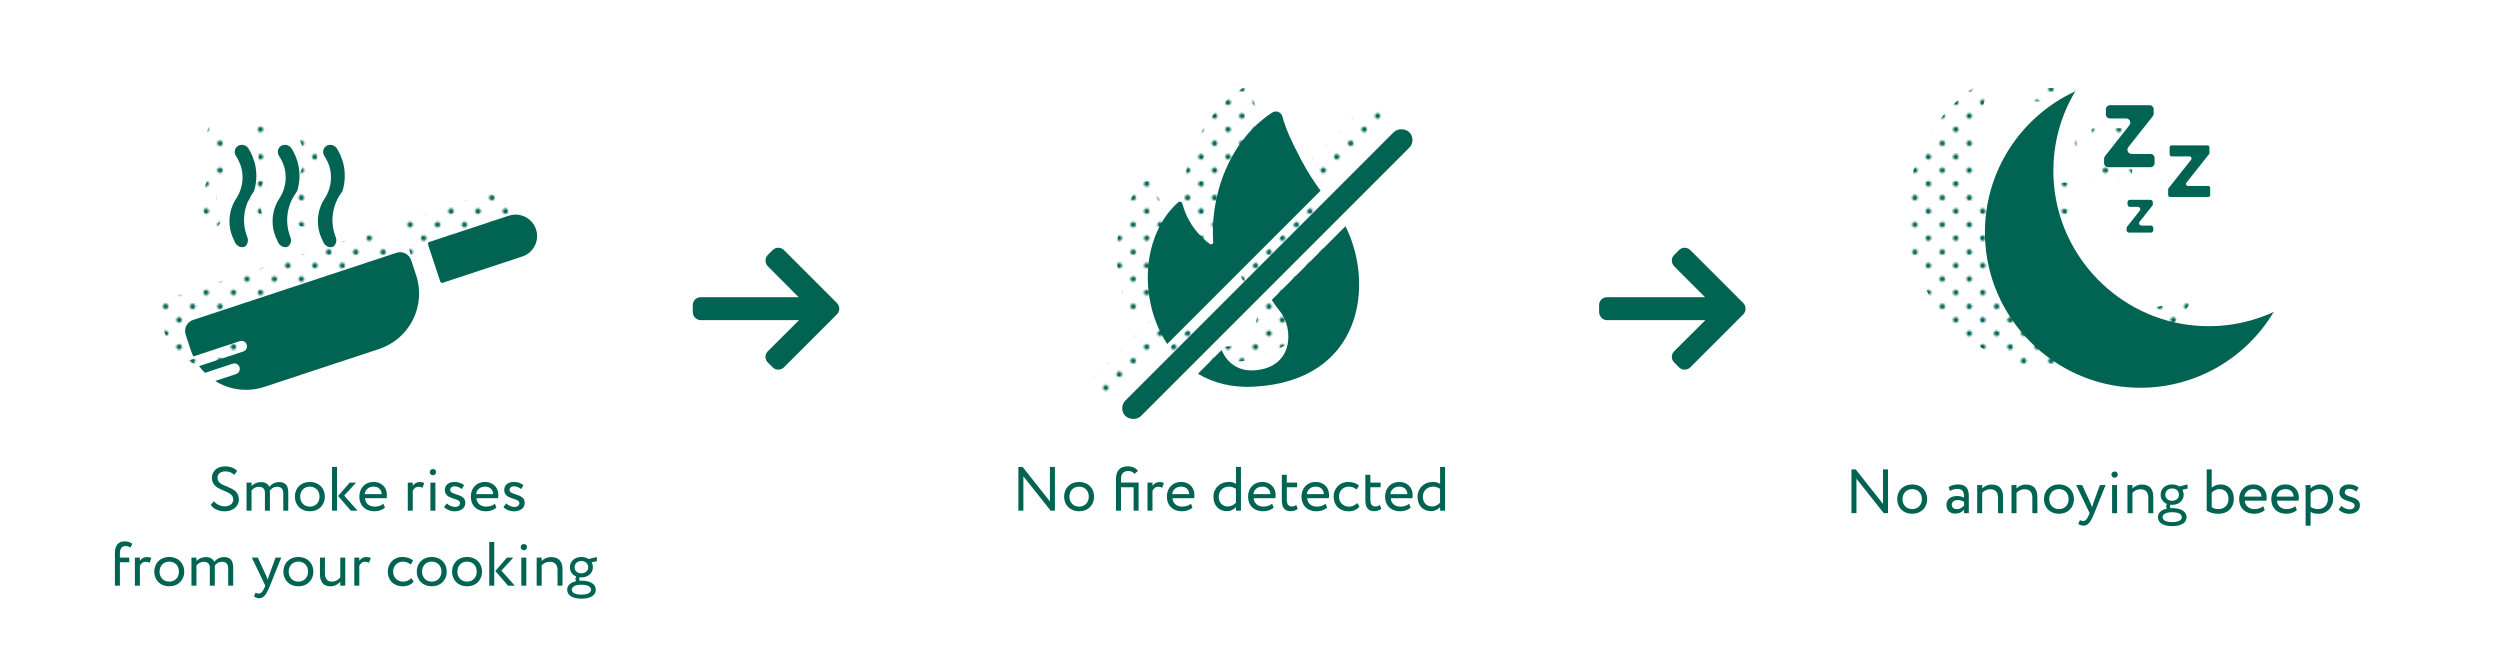 <?xml version="1.0" encoding="UTF-8"?>
<svg xmlns="http://www.w3.org/2000/svg" xmlns:xlink="http://www.w3.org/1999/xlink" viewBox="0 0 1000 267">
  <defs>
    <style>
      .cls-1 {
        fill: url(#Green-7);
      }

      .cls-2 {
        fill: url(#Green-2);
      }

      .cls-3 {
        fill: url(#Green-10);
      }

      .cls-4 {
        fill: none;
      }

      .cls-5 {
        fill: url(#Green-3);
      }

      .cls-6 {
        fill: url(#Green-8);
      }

      .cls-7 {
        fill: url(#Green-5);
      }

      .cls-8 {
        fill: url(#Green-9);
      }

      .cls-9 {
        fill: url(#Green-4);
      }

      .cls-10 {
        fill: #006555;
      }

      .cls-11 {
        fill: url(#Green-6);
      }

      .cls-12 {
        fill: url(#Green);
      }

      .cls-13 {
        fill: #016352;
      }
    </style>
    <pattern id="Green" x="0" y="0" width="28.8" height="28.8" patternTransform="translate(-1702.67 -1337.38) scale(.75)" patternUnits="userSpaceOnUse" viewBox="0 0 28.8 28.8">
      <g>
        <rect class="cls-4" width="28.8" height="28.8"/>
        <g>
          <path class="cls-10" d="M25.2,26.64c.8,0,1.44-.64,1.44-1.44s-.64-1.44-1.44-1.44-1.44.64-1.44,1.44.64,1.44,1.44,1.44Z"/>
          <path class="cls-10" d="M10.8,26.64c.8,0,1.44-.64,1.44-1.44s-.65-1.44-1.44-1.44-1.44.64-1.44,1.44.64,1.44,1.44,1.44Z"/>
          <path class="cls-10" d="M25.2,12.24c.8,0,1.44-.65,1.44-1.44s-.64-1.44-1.44-1.44-1.44.64-1.44,1.44.64,1.44,1.44,1.44Z"/>
          <path class="cls-10" d="M10.8,12.24c.8,0,1.44-.65,1.44-1.44s-.65-1.44-1.44-1.44-1.44.64-1.44,1.44.64,1.44,1.44,1.44Z"/>
          <path class="cls-10" d="M3.6,19.44c.79,0,1.44-.64,1.44-1.44s-.65-1.44-1.44-1.44-1.44.64-1.44,1.44.64,1.44,1.44,1.44Z"/>
          <path class="cls-10" d="M18,19.44c.79,0,1.44-.64,1.44-1.44s-.65-1.44-1.44-1.44-1.44.64-1.44,1.44.64,1.44,1.44,1.44Z"/>
          <path class="cls-10" d="M3.6,5.04c.79,0,1.44-.64,1.44-1.44s-.65-1.44-1.44-1.44-1.44.64-1.44,1.44.64,1.44,1.44,1.44Z"/>
          <path class="cls-10" d="M18,5.04c.79,0,1.44-.64,1.44-1.44s-.65-1.44-1.44-1.44-1.44.64-1.44,1.44.64,1.44,1.44,1.44Z"/>
        </g>
      </g>
    </pattern>
    <pattern id="Green-2" data-name="Green" patternTransform="translate(-1705.29 -1337.38) scale(.75)" xlink:href="#Green"/>
    <pattern id="Green-3" data-name="Green" patternTransform="translate(-1705.29 -1337.38) scale(.75)" xlink:href="#Green"/>
    <pattern id="Green-4" data-name="Green" patternTransform="translate(-1705.29 -1337.38) scale(.75)" xlink:href="#Green"/>
    <pattern id="Green-5" data-name="Green" patternTransform="translate(-1705.29 -1337.38) scale(.75)" xlink:href="#Green"/>
    <pattern id="Green-6" data-name="Green" patternTransform="translate(-1719.94 -1337.38) scale(.75)" xlink:href="#Green"/>
    <pattern id="Green-7" data-name="Green" patternTransform="translate(-1719.94 -1337.38) scale(.75)" xlink:href="#Green"/>
    <pattern id="Green-8" data-name="Green" patternTransform="translate(-1719.94 -1337.38) scale(.75)" xlink:href="#Green"/>
    <pattern id="Green-9" data-name="Green" patternTransform="translate(-1719.94 -1337.38) scale(.75)" xlink:href="#Green"/>
    <pattern id="Green-10" data-name="Green" patternTransform="translate(-1719.94 -1337.38) scale(.75)" xlink:href="#Green"/>
  </defs>
  <g id="text">
    <g>
      <path class="cls-13" d="M84.76,191.11c0-2.52,1.95-4.57,5.27-4.57,2.02,0,3.82.73,4.82,1.83l-1.15,1.6c-.92-.92-2.02-1.42-3.55-1.42-1.95,0-3.15,1.02-3.15,2.57,0,4.32,8.55,2.7,8.55,8.67,0,2.87-2.52,4.75-5.7,4.75-2.15,0-4.65-.97-5.52-2.62l1.23-1.45c1.02,1.35,2.85,2.07,4.32,2.07,1.82,0,3.42-.95,3.42-2.72,0-4.27-8.55-2.9-8.55-8.7Z"/>
      <path class="cls-13" d="M115.31,204.28h-2v-6.82c0-1.85-.8-2.75-2.42-2.75-1.35,0-2.42.7-2.95,1.62.03.2.03.55.03.8v7.15h-2v-7.25c0-1.38-.83-2.32-2.4-2.32-1.3,0-2.37.7-2.95,1.52v8.05h-2v-11.25h2v1.42c.83-.98,2.27-1.62,3.72-1.62,1.75,0,2.97.77,3.4,1.95.8-1.15,2.25-1.95,3.95-1.95,2.07,0,3.62,1,3.62,4.07v7.37Z"/>
      <path class="cls-13" d="M123.94,192.78c3.6,0,6,2.5,6,5.87s-2.4,5.87-6,5.87-6-2.5-6-5.87,2.4-5.87,6-5.87ZM123.94,202.65c2.25,0,3.87-1.6,3.87-4s-1.62-4-3.87-4-3.87,1.62-3.87,4,1.62,4,3.87,4Z"/>
      <path class="cls-13" d="M132.81,186.78h2v17.5h-2v-17.5ZM137.66,198.25l5.37,6.02h-2.72l-5.07-5.87,4.65-5.37h2.55l-4.77,5.22Z"/>
      <path class="cls-13" d="M153.98,203.05c-1.1,1-2.72,1.47-4.22,1.47-3.65,0-6.02-2.32-6.02-5.87,0-3.27,2.1-5.87,5.8-5.87,2.9,0,5.22,2.05,5.22,5.15,0,.55-.05,1-.12,1.35h-8.65c.17,2.12,1.72,3.37,3.92,3.37,1.45,0,2.72-.5,3.45-1.17l.62,1.58ZM145.86,197.65h6.82c-.1-1.85-1.3-3-3.25-3-2.05,0-3.35,1.28-3.57,3Z"/>
      <path class="cls-13" d="M163.11,193.03h2v1.32c.58-.85,1.4-1.52,2.82-1.52.92,0,1.37.15,1.75.42l-.7,1.88c-.55-.33-.85-.42-1.52-.42-1.3,0-1.92.77-2.35,1.6v7.97h-2v-11.25Z"/>
      <path class="cls-13" d="M173.21,187.61c.62,0,1.22.47,1.22,1.2,0,.83-.6,1.3-1.22,1.3-.7,0-1.3-.47-1.3-1.3,0-.72.6-1.2,1.3-1.2ZM172.16,193.03h2v11.25h-2v-11.25Z"/>
      <path class="cls-13" d="M177.94,195.95c0-1.97,1.6-3.17,3.82-3.17,1.85,0,3.2.67,3.87,1.32l-.95,1.53c-.67-.6-1.65-1.1-2.82-1.1s-1.8.65-1.8,1.4c0,2.37,6.07,1.25,6.07,5.2,0,2.38-2.1,3.4-4.35,3.4-1.82,0-3.62-.95-4.15-1.75l1.12-1.42c.65.75,2.12,1.42,3.25,1.42,1.05,0,2-.52,2-1.55,0-2.27-6.07-1.15-6.07-5.27Z"/>
      <path class="cls-13" d="M198.56,203.05c-1.1,1-2.72,1.47-4.22,1.47-3.65,0-6.02-2.32-6.02-5.87,0-3.27,2.1-5.87,5.8-5.87,2.9,0,5.22,2.05,5.22,5.15,0,.55-.05,1-.12,1.35h-8.65c.17,2.12,1.72,3.37,3.92,3.37,1.45,0,2.72-.5,3.45-1.17l.62,1.58ZM190.44,197.65h6.82c-.1-1.85-1.3-3-3.25-3-2.05,0-3.35,1.28-3.57,3Z"/>
      <path class="cls-13" d="M201.69,195.95c0-1.97,1.6-3.17,3.82-3.17,1.85,0,3.2.67,3.87,1.32l-.95,1.53c-.67-.6-1.65-1.1-2.82-1.1s-1.8.65-1.8,1.4c0,2.37,6.07,1.25,6.07,5.2,0,2.38-2.1,3.4-4.35,3.4-1.82,0-3.62-.95-4.15-1.75l1.12-1.42c.65.75,2.12,1.42,3.25,1.42,1.05,0,2-.52,2-1.55,0-2.27-6.07-1.15-6.07-5.27Z"/>
      <path class="cls-13" d="M45.95,221.21c0-3.12,1.45-4.67,3.95-4.67,1.35,0,2.42.45,3,1l-.7,1.52c-.47-.4-1.12-.65-1.97-.65-1.42,0-2.27.92-2.27,3.02v1.6h3.75v1.87h-3.75v9.37h-2v-13.07Z"/>
      <path class="cls-13" d="M53.95,223.03h2v1.32c.58-.85,1.4-1.52,2.82-1.52.92,0,1.37.15,1.75.42l-.7,1.88c-.55-.33-.85-.42-1.52-.42-1.3,0-1.92.77-2.35,1.6v7.97h-2v-11.25Z"/>
      <path class="cls-13" d="M67.7,222.78c3.6,0,6,2.5,6,5.87s-2.4,5.87-6,5.87-6-2.5-6-5.87,2.4-5.87,6-5.87ZM67.7,232.65c2.25,0,3.87-1.6,3.87-4s-1.62-4-3.87-4-3.87,1.62-3.87,4,1.62,4,3.87,4Z"/>
      <path class="cls-13" d="M93.27,234.28h-2v-6.82c0-1.85-.8-2.75-2.42-2.75-1.35,0-2.42.7-2.95,1.62.03.2.03.55.03.8v7.15h-2v-7.25c0-1.38-.83-2.32-2.4-2.32-1.3,0-2.37.7-2.95,1.52v8.05h-2v-11.25h2v1.42c.82-.98,2.27-1.62,3.72-1.62,1.75,0,2.97.77,3.4,1.95.8-1.15,2.25-1.95,3.95-1.95,2.07,0,3.62,1,3.62,4.07v7.37Z"/>
      <path class="cls-13" d="M108,234.28c-1.65,4.02-2.7,5-4.3,5-.85,0-1.52-.3-2.12-.7l.65-1.52c.38.17.8.38,1.25.38.95,0,1.65-.75,2.4-2.55l.25-.6-5.4-11.25h2.4l3.3,7.15c.25.57.45,1.12.67,1.7.15-.55.32-1.12.52-1.72l2.6-7.12h2.27l-4.5,11.25Z"/>
      <path class="cls-13" d="M119.35,222.78c3.6,0,6,2.5,6,5.87s-2.4,5.87-6,5.87-6-2.5-6-5.87,2.4-5.87,6-5.87ZM119.35,232.65c2.25,0,3.87-1.6,3.87-4s-1.62-4-3.87-4-3.87,1.62-3.87,4,1.62,4,3.87,4Z"/>
      <path class="cls-13" d="M138.1,234.28h-2v-1.6c-.77.95-2.2,1.85-3.97,1.85-2.5,0-4.15-1.5-4.15-4.8v-6.7h2v6.25c0,2.12.85,3.37,2.9,3.37,1.3,0,2.52-.77,3.22-1.67v-7.95h2v11.25Z"/>
      <path class="cls-13" d="M141.72,223.03h2v1.32c.57-.85,1.4-1.52,2.82-1.52.92,0,1.37.15,1.75.42l-.7,1.88c-.55-.33-.85-.42-1.52-.42-1.3,0-1.92.77-2.35,1.6v7.97h-2v-11.25Z"/>
      <path class="cls-13" d="M165.45,232.65c-.95,1.23-2.6,1.88-4.32,1.88-3.57,0-6.02-2.32-6.02-5.87,0-3.27,2.4-5.87,5.7-5.87,1.8,0,3.37.42,4.42,1.47l-.92,1.57c-.95-.87-2.05-1.17-3.22-1.17-2.02,0-3.85,1.62-3.85,4s1.82,4,4.05,4c1.35,0,2.47-.6,3.22-1.45l.95,1.45Z"/>
      <path class="cls-13" d="M172.7,222.78c3.6,0,6,2.5,6,5.87s-2.4,5.87-6,5.87-6-2.5-6-5.87,2.4-5.87,6-5.87ZM172.7,232.65c2.25,0,3.87-1.6,3.87-4s-1.62-4-3.87-4-3.87,1.62-3.87,4,1.62,4,3.87,4Z"/>
      <path class="cls-13" d="M186.82,222.78c3.6,0,6,2.5,6,5.87s-2.4,5.87-6,5.87-6-2.5-6-5.87,2.4-5.87,6-5.87ZM186.82,232.65c2.25,0,3.87-1.6,3.87-4s-1.62-4-3.87-4-3.87,1.62-3.87,4,1.62,4,3.87,4Z"/>
      <path class="cls-13" d="M195.7,216.78h2v17.5h-2v-17.5ZM200.55,228.25l5.37,6.02h-2.72l-5.07-5.87,4.65-5.37h2.55l-4.77,5.22Z"/>
      <path class="cls-13" d="M209.57,217.61c.62,0,1.23.47,1.23,1.2,0,.83-.6,1.3-1.23,1.3-.7,0-1.3-.47-1.3-1.3,0-.72.6-1.2,1.3-1.2ZM208.52,223.03h2v11.25h-2v-11.25Z"/>
      <path class="cls-13" d="M214.67,223.03h2v1.37c.77-.85,2.2-1.57,3.67-1.57,2.92,0,4.67,1.42,4.67,4.95v6.5h-2v-6.12c0-2.35-1.07-3.45-3.17-3.45-1.27,0-2.45.62-3.17,1.45v8.12h-2v-11.25Z"/>
      <path class="cls-13" d="M230.45,232.48c-.2-.25-.27-.6-.27-.92,0-.35.1-.7.3-.95-1.6-.65-2.52-2.05-2.52-3.7,0-2.25,1.77-4.12,4.6-4.12,1.1,0,2.07.3,2.85.82l3.3-.8.05,1.62-2.12.53c.35.57.52,1.25.52,1.95,0,2.25-1.82,4.05-4.6,4.05-.25,0-.5,0-.75-.03-.1.2-.12.43-.12.62,0,.28.08.55.23.75.22,0,.45-.02.67-.02,3.27,0,5.72,1.17,5.72,3.62s-2.45,3.57-5.72,3.57-5.72-1.12-5.72-3.57c0-1.83,1.45-2.97,3.6-3.42ZM232.57,237.85c2.32,0,3.85-.67,3.85-1.95s-1.45-2-3.85-2-3.85.75-3.85,2,1.52,1.95,3.85,1.95ZM232.55,229.33c1.57,0,2.72-.97,2.72-2.42s-1.05-2.5-2.72-2.5-2.72,1.1-2.72,2.5,1.07,2.42,2.72,2.42Z"/>
    </g>
    <g>
      <path class="cls-13" d="M420.27,204.28l-10.92-13.75v13.75h-2v-17.5h1.7l10.92,13.8v-13.8h2v17.5h-1.7Z"/>
      <path class="cls-13" d="M431.64,192.78c3.6,0,6,2.5,6,5.87s-2.4,5.87-6,5.87-6-2.5-6-5.87,2.4-5.87,6-5.87ZM431.64,202.65c2.25,0,3.87-1.6,3.87-4s-1.62-4-3.87-4-3.87,1.62-3.87,4,1.62,4,3.87,4Z"/>
      <path class="cls-13" d="M453.44,194.9h-5.05v9.37h-2v-12.77c0-3.42,1.87-4.97,4.7-4.97,2.22,0,3.42.92,4.12,1.85l-1.45,1.17c-.48-.62-1.23-1.15-2.35-1.15-1.92,0-3.02.92-3.02,3.32v1.3h7.05v11.25h-2v-9.37Z"/>
      <path class="cls-13" d="M458.99,193.03h2v1.32c.57-.85,1.4-1.52,2.82-1.52.92,0,1.37.15,1.75.42l-.7,1.88c-.55-.33-.85-.42-1.52-.42-1.3,0-1.92.77-2.35,1.6v7.97h-2v-11.25Z"/>
      <path class="cls-13" d="M476.99,203.05c-1.1,1-2.72,1.47-4.22,1.47-3.65,0-6.02-2.32-6.02-5.87,0-3.27,2.1-5.87,5.8-5.87,2.9,0,5.22,2.05,5.22,5.15,0,.55-.05,1-.12,1.35h-8.65c.17,2.12,1.72,3.37,3.92,3.37,1.45,0,2.72-.5,3.45-1.17l.62,1.58ZM468.87,197.65h6.82c-.1-1.85-1.3-3-3.25-3-2.05,0-3.35,1.28-3.57,3Z"/>
      <path class="cls-13" d="M494.37,202.85c-.82.9-2.05,1.62-3.57,1.62-3.3,0-5.42-2.27-5.42-5.75s2.6-5.95,6.15-5.95c1.2,0,2.07.25,2.85.8v-6.8h2v17.5h-2v-1.42ZM494.37,201.1v-5.57c-.95-.6-1.85-.88-2.77-.88-2.22,0-4.1,1.55-4.1,4.02s1.57,3.92,3.67,3.92c1.3,0,2.5-.72,3.2-1.5Z"/>
      <path class="cls-13" d="M509.47,203.05c-1.1,1-2.72,1.47-4.22,1.47-3.65,0-6.02-2.32-6.02-5.87,0-3.27,2.1-5.87,5.8-5.87,2.9,0,5.22,2.05,5.22,5.15,0,.55-.05,1-.12,1.35h-8.65c.17,2.12,1.72,3.37,3.92,3.37,1.45,0,2.72-.5,3.45-1.17l.62,1.58ZM501.34,197.65h6.82c-.1-1.85-1.3-3-3.25-3-2.05,0-3.35,1.28-3.57,3Z"/>
      <path class="cls-13" d="M512.72,189.91h2v3.12h4.12v1.87h-4.12v4.9c0,1.77.58,2.8,2,2.8.77,0,1.37-.32,1.77-.62l.62,1.55c-.6.5-1.62.95-2.87.95-2.52,0-3.52-1.6-3.52-4.47v-10.1Z"/>
      <path class="cls-13" d="M530.84,203.05c-1.1,1-2.72,1.47-4.22,1.47-3.65,0-6.02-2.32-6.02-5.87,0-3.27,2.1-5.87,5.8-5.87,2.9,0,5.22,2.05,5.22,5.15,0,.55-.05,1-.12,1.35h-8.65c.18,2.12,1.72,3.37,3.92,3.37,1.45,0,2.72-.5,3.45-1.17l.62,1.58ZM522.72,197.65h6.82c-.1-1.85-1.3-3-3.25-3-2.05,0-3.35,1.28-3.57,3Z"/>
      <path class="cls-13" d="M543.79,202.65c-.95,1.23-2.6,1.88-4.32,1.88-3.57,0-6.02-2.32-6.02-5.87,0-3.27,2.4-5.87,5.7-5.87,1.8,0,3.37.42,4.42,1.47l-.92,1.57c-.95-.87-2.05-1.17-3.22-1.17-2.02,0-3.85,1.62-3.85,4s1.83,4,4.05,4c1.35,0,2.47-.6,3.22-1.45l.95,1.45Z"/>
      <path class="cls-13" d="M546.14,189.91h2v3.12h4.12v1.87h-4.12v4.9c0,1.77.58,2.8,2,2.8.77,0,1.37-.32,1.77-.62l.62,1.55c-.6.5-1.62.95-2.87.95-2.52,0-3.52-1.6-3.52-4.47v-10.1Z"/>
      <path class="cls-13" d="M564.27,203.05c-1.1,1-2.72,1.47-4.22,1.47-3.65,0-6.02-2.32-6.02-5.87,0-3.27,2.1-5.87,5.8-5.87,2.9,0,5.22,2.05,5.22,5.15,0,.55-.05,1-.12,1.35h-8.65c.18,2.12,1.72,3.37,3.92,3.37,1.45,0,2.72-.5,3.45-1.17l.62,1.58ZM556.14,197.65h6.82c-.1-1.85-1.3-3-3.25-3-2.05,0-3.35,1.28-3.57,3Z"/>
      <path class="cls-13" d="M576.02,202.85c-.83.9-2.05,1.62-3.57,1.62-3.3,0-5.42-2.27-5.42-5.75s2.6-5.95,6.15-5.95c1.2,0,2.07.25,2.85.8v-6.8h2v17.5h-2v-1.42ZM576.02,201.1v-5.57c-.95-.6-1.85-.88-2.77-.88-2.22,0-4.1,1.55-4.1,4.02s1.58,3.92,3.67,3.92c1.3,0,2.5-.72,3.2-1.5Z"/>
    </g>
    <g>
      <path class="cls-13" d="M753.5,205.26l-10.92-13.75v13.75h-2v-17.5h1.7l10.92,13.8v-13.8h2v17.5h-1.7Z"/>
      <path class="cls-13" d="M764.88,193.77c3.6,0,6,2.5,6,5.87s-2.4,5.87-6,5.87-6-2.5-6-5.87,2.4-5.87,6-5.87ZM764.88,203.64c2.25,0,3.87-1.6,3.87-4s-1.62-4-3.87-4-3.87,1.62-3.87,4,1.62,4,3.87,4Z"/>
      <path class="cls-13" d="M779.45,194.79c1-.62,2.35-1.02,3.75-1.02,3.2,0,4.32,1.67,4.32,4.6v6.9h-1.9v-1.45c-.67.85-1.75,1.62-3.6,1.62-2.05,0-3.45-1.3-3.45-3.47,0-2.3,1.82-3.57,4.25-3.57.87,0,2.05.17,2.8.72,0-2.1-.33-3.55-2.55-3.55-1.38,0-2.2.35-3.1.82l-.52-1.6ZM785.63,202.19v-1.42c-.7-.5-1.55-.75-2.52-.75-1.2,0-2.4.55-2.4,1.85,0,1.08.72,1.77,2.02,1.77,1.47,0,2.33-.77,2.9-1.45Z"/>
      <path class="cls-13" d="M790.88,194.02h2v1.37c.78-.85,2.2-1.57,3.67-1.57,2.92,0,4.67,1.42,4.67,4.95v6.5h-2v-6.12c0-2.35-1.07-3.45-3.17-3.45-1.28,0-2.45.62-3.17,1.45v8.12h-2v-11.25Z"/>
      <path class="cls-13" d="M804.6,194.02h2v1.37c.78-.85,2.2-1.57,3.67-1.57,2.92,0,4.67,1.42,4.67,4.95v6.5h-2v-6.12c0-2.35-1.07-3.45-3.17-3.45-1.28,0-2.45.62-3.17,1.45v8.12h-2v-11.25Z"/>
      <path class="cls-13" d="M823.58,193.77c3.6,0,6,2.5,6,5.87s-2.4,5.87-6,5.87-6-2.5-6-5.87,2.4-5.87,6-5.87ZM823.58,203.64c2.25,0,3.87-1.6,3.87-4s-1.62-4-3.87-4-3.87,1.62-3.87,4,1.62,4,3.87,4Z"/>
      <path class="cls-13" d="M837.73,205.26c-1.65,4.02-2.7,5-4.3,5-.85,0-1.53-.3-2.12-.7l.65-1.52c.37.17.8.38,1.25.38.95,0,1.65-.75,2.4-2.55l.25-.6-5.4-11.25h2.4l3.3,7.15c.25.57.45,1.12.67,1.7.15-.55.33-1.12.53-1.72l2.6-7.12h2.27l-4.5,11.25Z"/>
      <path class="cls-13" d="M845.88,188.59c.62,0,1.22.47,1.22,1.2,0,.83-.6,1.3-1.22,1.3-.7,0-1.3-.47-1.3-1.3,0-.72.6-1.2,1.3-1.2ZM844.83,194.02h2v11.25h-2v-11.25Z"/>
      <path class="cls-13" d="M850.98,194.02h2v1.37c.78-.85,2.2-1.57,3.67-1.57,2.92,0,4.67,1.42,4.67,4.95v6.5h-2v-6.12c0-2.35-1.07-3.45-3.17-3.45-1.28,0-2.45.62-3.17,1.45v8.12h-2v-11.25Z"/>
      <path class="cls-13" d="M866.75,203.46c-.2-.25-.27-.6-.27-.92,0-.35.1-.7.3-.95-1.6-.65-2.52-2.05-2.52-3.7,0-2.25,1.77-4.12,4.6-4.12,1.1,0,2.08.3,2.85.82l3.3-.8.05,1.62-2.12.53c.35.57.53,1.25.53,1.95,0,2.25-1.83,4.05-4.6,4.05-.25,0-.5,0-.75-.03-.1.2-.12.43-.12.62,0,.28.07.55.22.75.22,0,.45-.02.67-.02,3.27,0,5.72,1.17,5.72,3.62s-2.45,3.57-5.72,3.57-5.72-1.12-5.72-3.57c0-1.83,1.45-2.97,3.6-3.42ZM868.88,208.84c2.32,0,3.85-.67,3.85-1.95s-1.45-2-3.85-2-3.85.75-3.85,2,1.53,1.95,3.85,1.95ZM868.85,200.31c1.58,0,2.72-.97,2.72-2.42s-1.05-2.5-2.72-2.5-2.72,1.1-2.72,2.5,1.07,2.42,2.72,2.42Z"/>
      <path class="cls-13" d="M882.68,187.77h2v7.32c.8-.72,2.15-1.32,3.5-1.32,3.35,0,5.35,2.37,5.35,5.7,0,3.7-2.47,6.05-6.25,6.05-1.8,0-3.52-.53-4.6-1.3v-16.45ZM884.68,197.09v5.77c.9.6,1.72.77,2.7.77,2.27,0,4.02-1.5,4.02-4.02s-1.5-3.97-3.67-3.97c-1.3,0-2.5.75-3.05,1.45Z"/>
      <path class="cls-13" d="M905.9,204.04c-1.1,1-2.72,1.47-4.22,1.47-3.65,0-6.02-2.32-6.02-5.87,0-3.27,2.1-5.87,5.8-5.87,2.9,0,5.22,2.05,5.22,5.15,0,.55-.05,1-.12,1.35h-8.65c.18,2.12,1.72,3.37,3.92,3.37,1.45,0,2.72-.5,3.45-1.17l.62,1.58ZM897.77,198.64h6.82c-.1-1.85-1.3-3-3.25-3-2.05,0-3.35,1.28-3.57,3Z"/>
      <path class="cls-13" d="M918.75,204.04c-1.1,1-2.72,1.47-4.22,1.47-3.65,0-6.02-2.32-6.02-5.87,0-3.27,2.1-5.87,5.8-5.87,2.9,0,5.22,2.05,5.22,5.15,0,.55-.05,1-.12,1.35h-8.65c.18,2.12,1.72,3.37,3.92,3.37,1.45,0,2.72-.5,3.45-1.17l.62,1.58ZM910.63,198.64h6.82c-.1-1.85-1.3-3-3.25-3-2.05,0-3.35,1.28-3.57,3Z"/>
      <path class="cls-13" d="M922.25,194.02h2v1.32c.78-.9,2.27-1.57,3.82-1.57,3.2,0,5.2,2.37,5.2,5.7s-2.33,6.05-5.85,6.05c-1.2,0-2.38-.25-3.17-.77v5.52h-2v-16.25ZM924.25,197.19v5.57c1,.67,1.92.87,3,.87,2.4,0,3.9-1.72,3.9-4.1s-1.32-3.9-3.65-3.9c-1.32,0-2.55.67-3.25,1.55Z"/>
      <path class="cls-13" d="M935.78,196.94c0-1.97,1.6-3.17,3.82-3.17,1.85,0,3.2.67,3.87,1.32l-.95,1.53c-.67-.6-1.65-1.1-2.82-1.1s-1.8.65-1.8,1.4c0,2.37,6.07,1.25,6.07,5.2,0,2.38-2.1,3.4-4.35,3.4-1.82,0-3.62-.95-4.15-1.75l1.12-1.42c.65.75,2.12,1.42,3.25,1.42,1.05,0,2-.52,2-1.55,0-2.27-6.07-1.15-6.07-5.27Z"/>
    </g>
  </g>
  <g id="icons_dots">
    <g>
      <path class="cls-12" d="M551.21,49.73l-107.3,107.3c-1.72,1.72-4.51,1.72-6.23,0h0c-1.72-1.72-1.72-4.51,0-6.23l107.3-107.3c1.72-1.72,4.51-1.72,6.23,0h0c1.72,1.72,1.72,4.51,0,6.23Z"/>
      <g>
        <path class="cls-12" d="M515.73,66.88c-2.54-3.45-5.08-7.23-7.83-12.47-3.88-7.38-6.22-12.53-7.42-17.15-.47-1.82-2.59-2.62-4.16-1.58-4.59,3.05-10.81,8.24-16,17.6-7.61,13.72-8.04,27.89-7.52,34.17.06.74-.77,1.21-1.36.77-1.83-1.35-4.01-3.28-6.03-5.95-2.86-3.78-4.26-7.55-4.97-10.23-.2-.74-1.1-1-1.66-.5-14.84,13.27-15.85,39.36-4.39,56.7l61.36-61.36Z"/>
        <path class="cls-12" d="M496.22,110.6c1.15,1.87,2.22,3.16,3.4,4.73,5.41,6.81,5.41,22.6-10.68,23.46-6.47.35-10.79-3.36-12.77-8.13l-9.49,9.49c6.11,3.64,13.58,5.64,22.36,5.17,43.89-2.35,48.21-41.41,36.65-64.18l-29.47,29.47Z"/>
      </g>
    </g>
    <g>
      <path class="cls-2" d="M846.55,123.36c-30.18-2.73-54.24-27.38-56.26-57.61-.89-13.23,2.38-25.65,8.62-36.08-21.7,10.01-36.66,32.15-36.13,57.74.67,32.93,27.45,59.92,60.38,60.82,23.42.64,44.01-11.68,55.13-30.31-9.52,4.39-20.34,6.47-31.73,5.44Z"/>
      <path class="cls-5" d="M812.79,35.23h15.79c.93,0,1.68.75,1.68,1.68v1.71c0,.38-.13.75-.36,1.04l-9.78,12.35c-.87,1.1-.09,2.72,1.32,2.72h7.51c.93,0,1.68.75,1.68,1.68v1.96c0,.93-.75,1.68-1.68,1.68h-16.85c-.93,0-1.68-.75-1.68-1.68v-1.71c0-.38.13-.74.36-1.04l9.76-12.35c.87-1.1.09-2.72-1.32-2.72h-6.41c-.93,0-1.68-.75-1.68-1.68v-1.96c0-.93.75-1.68,1.68-1.68Z"/>
      <path class="cls-9" d="M837.44,51.31h14.34c.44,0,.79.36.79.79v2.23c0,.18-.06.35-.17.49l-9.05,11.42c-.41.52-.04,1.29.62,1.29h8.1c.44,0,.79.36.79.79v2.84c0,.44-.36.79-.79.79h-15.23c-.44,0-.79-.36-.79-.79v-2.23c0-.18.06-.35.17-.49l9.02-11.42c.41-.52.04-1.29-.62-1.29h-7.19c-.44,0-.79-.36-.79-.79v-2.84c0-.44.36-.79.79-.79Z"/>
      <path class="cls-7" d="M820.76,73.08h8.2c.53,0,.96.43.96.96v.8c0,.22-.07.43-.21.6l-5.06,6.39c-.5.63-.05,1.55.75,1.55h3.74c.53,0,.96.43.96.96v.89c0,.53-.43.96-.96.96h-8.76c-.53,0-.96-.43-.96-.96v-.81c0-.22.07-.43.21-.59l5.05-6.39c.5-.63.05-1.55-.75-1.55h-3.17c-.53,0-.96-.43-.96-.96v-.89c0-.53.43-.96.96-.96Z"/>
    </g>
    <g>
      <g>
        <path class="cls-11" d="M198.04,94.44l-31.86,10.52c-.41.14-.85-.09-.99-.5l-4.9-14.84c-.14-.41.09-.85.5-.99l31.86-10.52c4.51-1.49,9.37.96,10.86,5.47h0c1.49,4.51-.96,9.37-5.47,10.86Z"/>
        <path class="cls-1" d="M147.67,92.96l-81.33,26.85c-2.45.81-3.78,3.45-2.97,5.9l1.99,6.04c.31.93.67,1.82,1.08,2.68l18.59-6.14c1.15-.38,2.38.24,2.76,1.39.38,1.15-.24,2.38-1.39,2.76l-17.67,5.83c.71.97,1.5,1.88,2.34,2.71l11.08-3.66c1.15-.38,2.38.24,2.76,1.39s-.24,2.38-1.39,2.76l-8.35,2.76c5.68,3.54,12.83,4.62,19.68,2.36l45.86-15.14c12.25-4.04,18.9-17.25,14.85-29.49l-1.99-6.04c-.81-2.45-3.45-3.78-5.9-2.97Z"/>
      </g>
      <path class="cls-6" d="M83.51,54.28c-.93-1.38-.59-3.31.85-4.13.08-.05.17-.09.26-.13,1.39-.61,3.1-.07,3.93,1.31.92,1.49,2.15,3.88,2.74,7.03.77,4.07.13,7.48-.43,9.47-.1.35-.26.66-.47.95-1.11,1.5-2.93,4.42-3.5,8.53-.57,4.1.38,7.36.95,8.94.92,1.78.22,3.73-.95,4.29-1.27.6-3.44-.26-4.05-2.38-.71-1.33-2.27-4.69-1.91-9.18.33-4.02,2.04-6.87,2.92-8.14.04-.05.07-.1.1-.16.73-1.23,2.59-4.75,2.1-9.45-.33-3.16-1.59-5.54-2.54-6.94Z"/>
      <path class="cls-8" d="M100.76,54.28c-.93-1.38-.59-3.31.85-4.13.08-.05.17-.09.26-.13,1.39-.61,3.1-.07,3.93,1.31.92,1.49,2.15,3.88,2.74,7.03.77,4.07.13,7.48-.43,9.47-.1.35-.26.66-.47.95-1.11,1.5-2.93,4.42-3.5,8.53-.57,4.1.38,7.36.95,8.94.92,1.78.22,3.73-.95,4.29-1.27.6-3.44-.26-4.05-2.38-.71-1.33-2.27-4.69-1.91-9.18.33-4.02,2.04-6.87,2.92-8.14.04-.05.07-.1.1-.16.73-1.23,2.59-4.75,2.1-9.45-.33-3.16-1.59-5.54-2.54-6.94Z"/>
      <path class="cls-3" d="M118.88,54.28c-.93-1.38-.59-3.31.85-4.13.08-.05.17-.09.26-.13,1.39-.61,3.1-.07,3.93,1.31.92,1.49,2.15,3.88,2.74,7.03.77,4.07.13,7.48-.43,9.47-.1.35-.26.66-.47.95-1.11,1.5-2.93,4.42-3.5,8.53-.57,4.1.38,7.36.95,8.94.92,1.78.22,3.73-.95,4.29-1.27.6-3.44-.26-4.05-2.38-.71-1.33-2.27-4.69-1.91-9.18.33-4.02,2.04-6.87,2.92-8.14.04-.05.07-.1.1-.16.73-1.23,2.59-4.75,2.1-9.45-.33-3.16-1.59-5.54-2.54-6.94Z"/>
    </g>
  </g>
  <g id="icon_solid">
    <path class="cls-13" d="M334.76,121.2l-21.16-21.16c-.6-.6-1.41-.94-2.27-.94s-1.66.33-2.27.94l-1.92,1.92c-.6.6-.94,1.41-.94,2.27s.33,1.69.94,2.29l12.34,12.37h-39.21c-1.77,0-3.16,1.38-3.16,3.15v2.72c0,1.77,1.4,3.29,3.16,3.29h39.35l-12.48,12.44c-.6.6-.94,1.39-.94,2.25s.33,1.65.94,2.26l1.92,1.92c.6.6,1.41.93,2.27.93s1.66-.33,2.27-.94l21.16-21.16c.61-.61.94-1.41.94-2.27,0-.86-.33-1.67-.94-2.28Z"/>
    <path class="cls-13" d="M697.29,121.2l-21.16-21.16c-.6-.6-1.41-.94-2.27-.94s-1.66.33-2.27.94l-1.92,1.92c-.6.6-.94,1.41-.94,2.27s.33,1.69.94,2.29l12.34,12.37h-39.21c-1.77,0-3.16,1.38-3.16,3.15v2.72c0,1.77,1.4,3.29,3.16,3.29h39.35l-12.48,12.44c-.6.6-.94,1.39-.94,2.25s.33,1.65.94,2.26l1.92,1.92c.6.6,1.41.93,2.27.93s1.66-.33,2.27-.94l21.16-21.16c.61-.61.94-1.41.94-2.27,0-.86-.33-1.67-.94-2.28Z"/>
    <g>
      <g>
        <path class="cls-13" d="M173.35,89.88h33.55c4.74,0,8.59,3.85,8.59,8.59h0c0,4.74-3.85,8.59-8.59,8.59h-33.55c-.43,0-.78-.35-.78-.78v-15.63c0-.43.35-.78.78-.78Z" transform="translate(-21.09 65.79) rotate(-18.27)"/>
        <path class="cls-13" d="M158.57,101.12l-81.33,26.85c-2.45.81-3.78,3.45-2.97,5.9l1.99,6.04c.31.93.67,1.82,1.08,2.68l18.59-6.14c1.15-.38,2.38.24,2.76,1.39.38,1.15-.24,2.38-1.39,2.76l-17.67,5.83c.71.97,1.5,1.88,2.34,2.71l11.08-3.66c1.15-.38,2.38.24,2.76,1.39s-.24,2.38-1.39,2.76l-8.35,2.76c5.68,3.54,12.83,4.62,19.68,2.36l45.86-15.14c12.25-4.04,18.9-17.25,14.85-29.49l-1.99-6.04c-.81-2.45-3.45-3.78-5.9-2.97Z"/>
      </g>
      <path class="cls-13" d="M94.41,62.44c-.93-1.38-.59-3.31.85-4.13.08-.05.17-.09.26-.13,1.39-.61,3.1-.07,3.93,1.31.92,1.49,2.15,3.88,2.74,7.03.77,4.07.13,7.48-.43,9.47-.1.35-.26.66-.47.95-1.11,1.5-2.93,4.42-3.5,8.53-.57,4.1.38,7.36.95,8.94.92,1.78.22,3.73-.95,4.29-1.27.6-3.44-.26-4.05-2.38-.71-1.33-2.27-4.69-1.91-9.18.33-4.02,2.04-6.87,2.92-8.14.04-.05.07-.1.1-.16.73-1.23,2.59-4.75,2.1-9.45-.33-3.16-1.59-5.54-2.54-6.94Z"/>
      <path class="cls-13" d="M111.66,62.44c-.93-1.38-.59-3.31.85-4.13.08-.05.17-.09.26-.13,1.39-.61,3.1-.07,3.93,1.31.92,1.49,2.15,3.88,2.74,7.03.77,4.07.13,7.48-.43,9.47-.1.35-.26.66-.47.95-1.11,1.5-2.93,4.42-3.5,8.53-.57,4.1.38,7.36.95,8.94.92,1.78.22,3.73-.95,4.29-1.27.6-3.44-.26-4.05-2.38-.71-1.33-2.27-4.69-1.91-9.18.33-4.02,2.04-6.87,2.92-8.14.04-.05.07-.1.1-.16.73-1.23,2.59-4.75,2.1-9.45-.33-3.16-1.59-5.54-2.54-6.94Z"/>
      <path class="cls-13" d="M129.78,62.44c-.93-1.38-.59-3.31.85-4.13.08-.05.17-.09.26-.13,1.39-.61,3.1-.07,3.93,1.31.92,1.49,2.15,3.88,2.74,7.03.77,4.07.13,7.48-.43,9.47-.1.35-.26.66-.47.95-1.11,1.5-2.93,4.42-3.5,8.53-.57,4.1.38,7.36.95,8.94.92,1.78.22,3.73-.95,4.29-1.27.6-3.44-.26-4.05-2.38-.71-1.33-2.27-4.69-1.91-9.18.33-4.02,2.04-6.87,2.92-8.14.04-.05.07-.1.1-.16.73-1.23,2.59-4.75,2.1-9.45-.33-3.16-1.59-5.54-2.54-6.94Z"/>
    </g>
    <g>
      <rect class="cls-13" x="426.66" y="105.24" width="160.55" height="8.8" rx="4.4" ry="4.4" transform="translate(70.95 390.57) rotate(-45)"/>
      <g>
        <path class="cls-13" d="M528.22,76.25c-2.54-3.45-5.08-7.23-7.83-12.47-3.88-7.38-6.22-12.53-7.42-17.15-.47-1.82-2.59-2.62-4.16-1.58-4.59,3.05-10.81,8.24-16,17.6-7.61,13.72-8.04,27.89-7.52,34.17.06.74-.77,1.21-1.36.77-1.83-1.35-4.01-3.28-6.03-5.95-2.86-3.78-4.26-7.55-4.97-10.23-.2-.74-1.1-1-1.66-.5-14.84,13.27-15.85,39.36-4.39,56.7l61.36-61.36Z"/>
        <path class="cls-13" d="M508.71,119.96c1.15,1.87,2.22,3.16,3.4,4.73,5.41,6.81,5.41,22.6-10.68,23.46-6.47.35-10.79-3.36-12.77-8.13l-9.49,9.49c6.11,3.64,13.58,5.64,22.36,5.17,43.89-2.35,48.21-41.41,36.65-64.18l-29.47,29.47Z"/>
      </g>
    </g>
    <g>
      <path class="cls-13" d="M877.75,130.21c-30.18-2.73-54.24-27.38-56.26-57.61-.89-13.23,2.38-25.65,8.62-36.08-21.7,10.01-36.66,32.15-36.13,57.74.67,32.93,27.45,59.92,60.38,60.82,23.42.64,44.01-11.68,55.13-30.31-9.52,4.39-20.34,6.47-31.73,5.44Z"/>
      <path class="cls-13" d="M844,42.07h15.79c.93,0,1.68.75,1.68,1.68v1.71c0,.38-.13.75-.36,1.04l-9.78,12.35c-.87,1.1-.09,2.72,1.32,2.72h7.51c.93,0,1.68.75,1.68,1.68v1.96c0,.93-.75,1.68-1.68,1.68h-16.85c-.93,0-1.68-.75-1.68-1.68v-1.71c0-.38.13-.74.36-1.04l9.76-12.35c.87-1.1.09-2.72-1.32-2.72h-6.41c-.93,0-1.68-.75-1.68-1.68v-1.96c0-.93.75-1.68,1.68-1.68Z"/>
      <path class="cls-13" d="M868.65,58.15h14.34c.44,0,.79.36.79.79v2.23c0,.18-.06.35-.17.49l-9.05,11.42c-.41.52-.04,1.29.62,1.29h8.1c.44,0,.79.36.79.79v2.84c0,.44-.36.79-.79.79h-15.23c-.44,0-.79-.36-.79-.79v-2.23c0-.18.06-.35.17-.49l9.02-11.42c.41-.52.04-1.29-.62-1.29h-7.19c-.44,0-.79-.36-.79-.79v-2.84c0-.44.36-.79.79-.79Z"/>
      <path class="cls-13" d="M851.97,79.93h8.2c.53,0,.96.43.96.96v.8c0,.22-.07.43-.21.6l-5.06,6.39c-.5.63-.05,1.55.75,1.55h3.74c.53,0,.96.43.96.96v.89c0,.53-.43.96-.96.96h-8.76c-.53,0-.96-.43-.96-.96v-.81c0-.22.07-.43.21-.59l5.05-6.39c.5-.63.05-1.55-.75-1.55h-3.17c-.53,0-.96-.43-.96-.96v-.89c0-.53.43-.96.96-.96Z"/>
    </g>
  </g>
</svg>